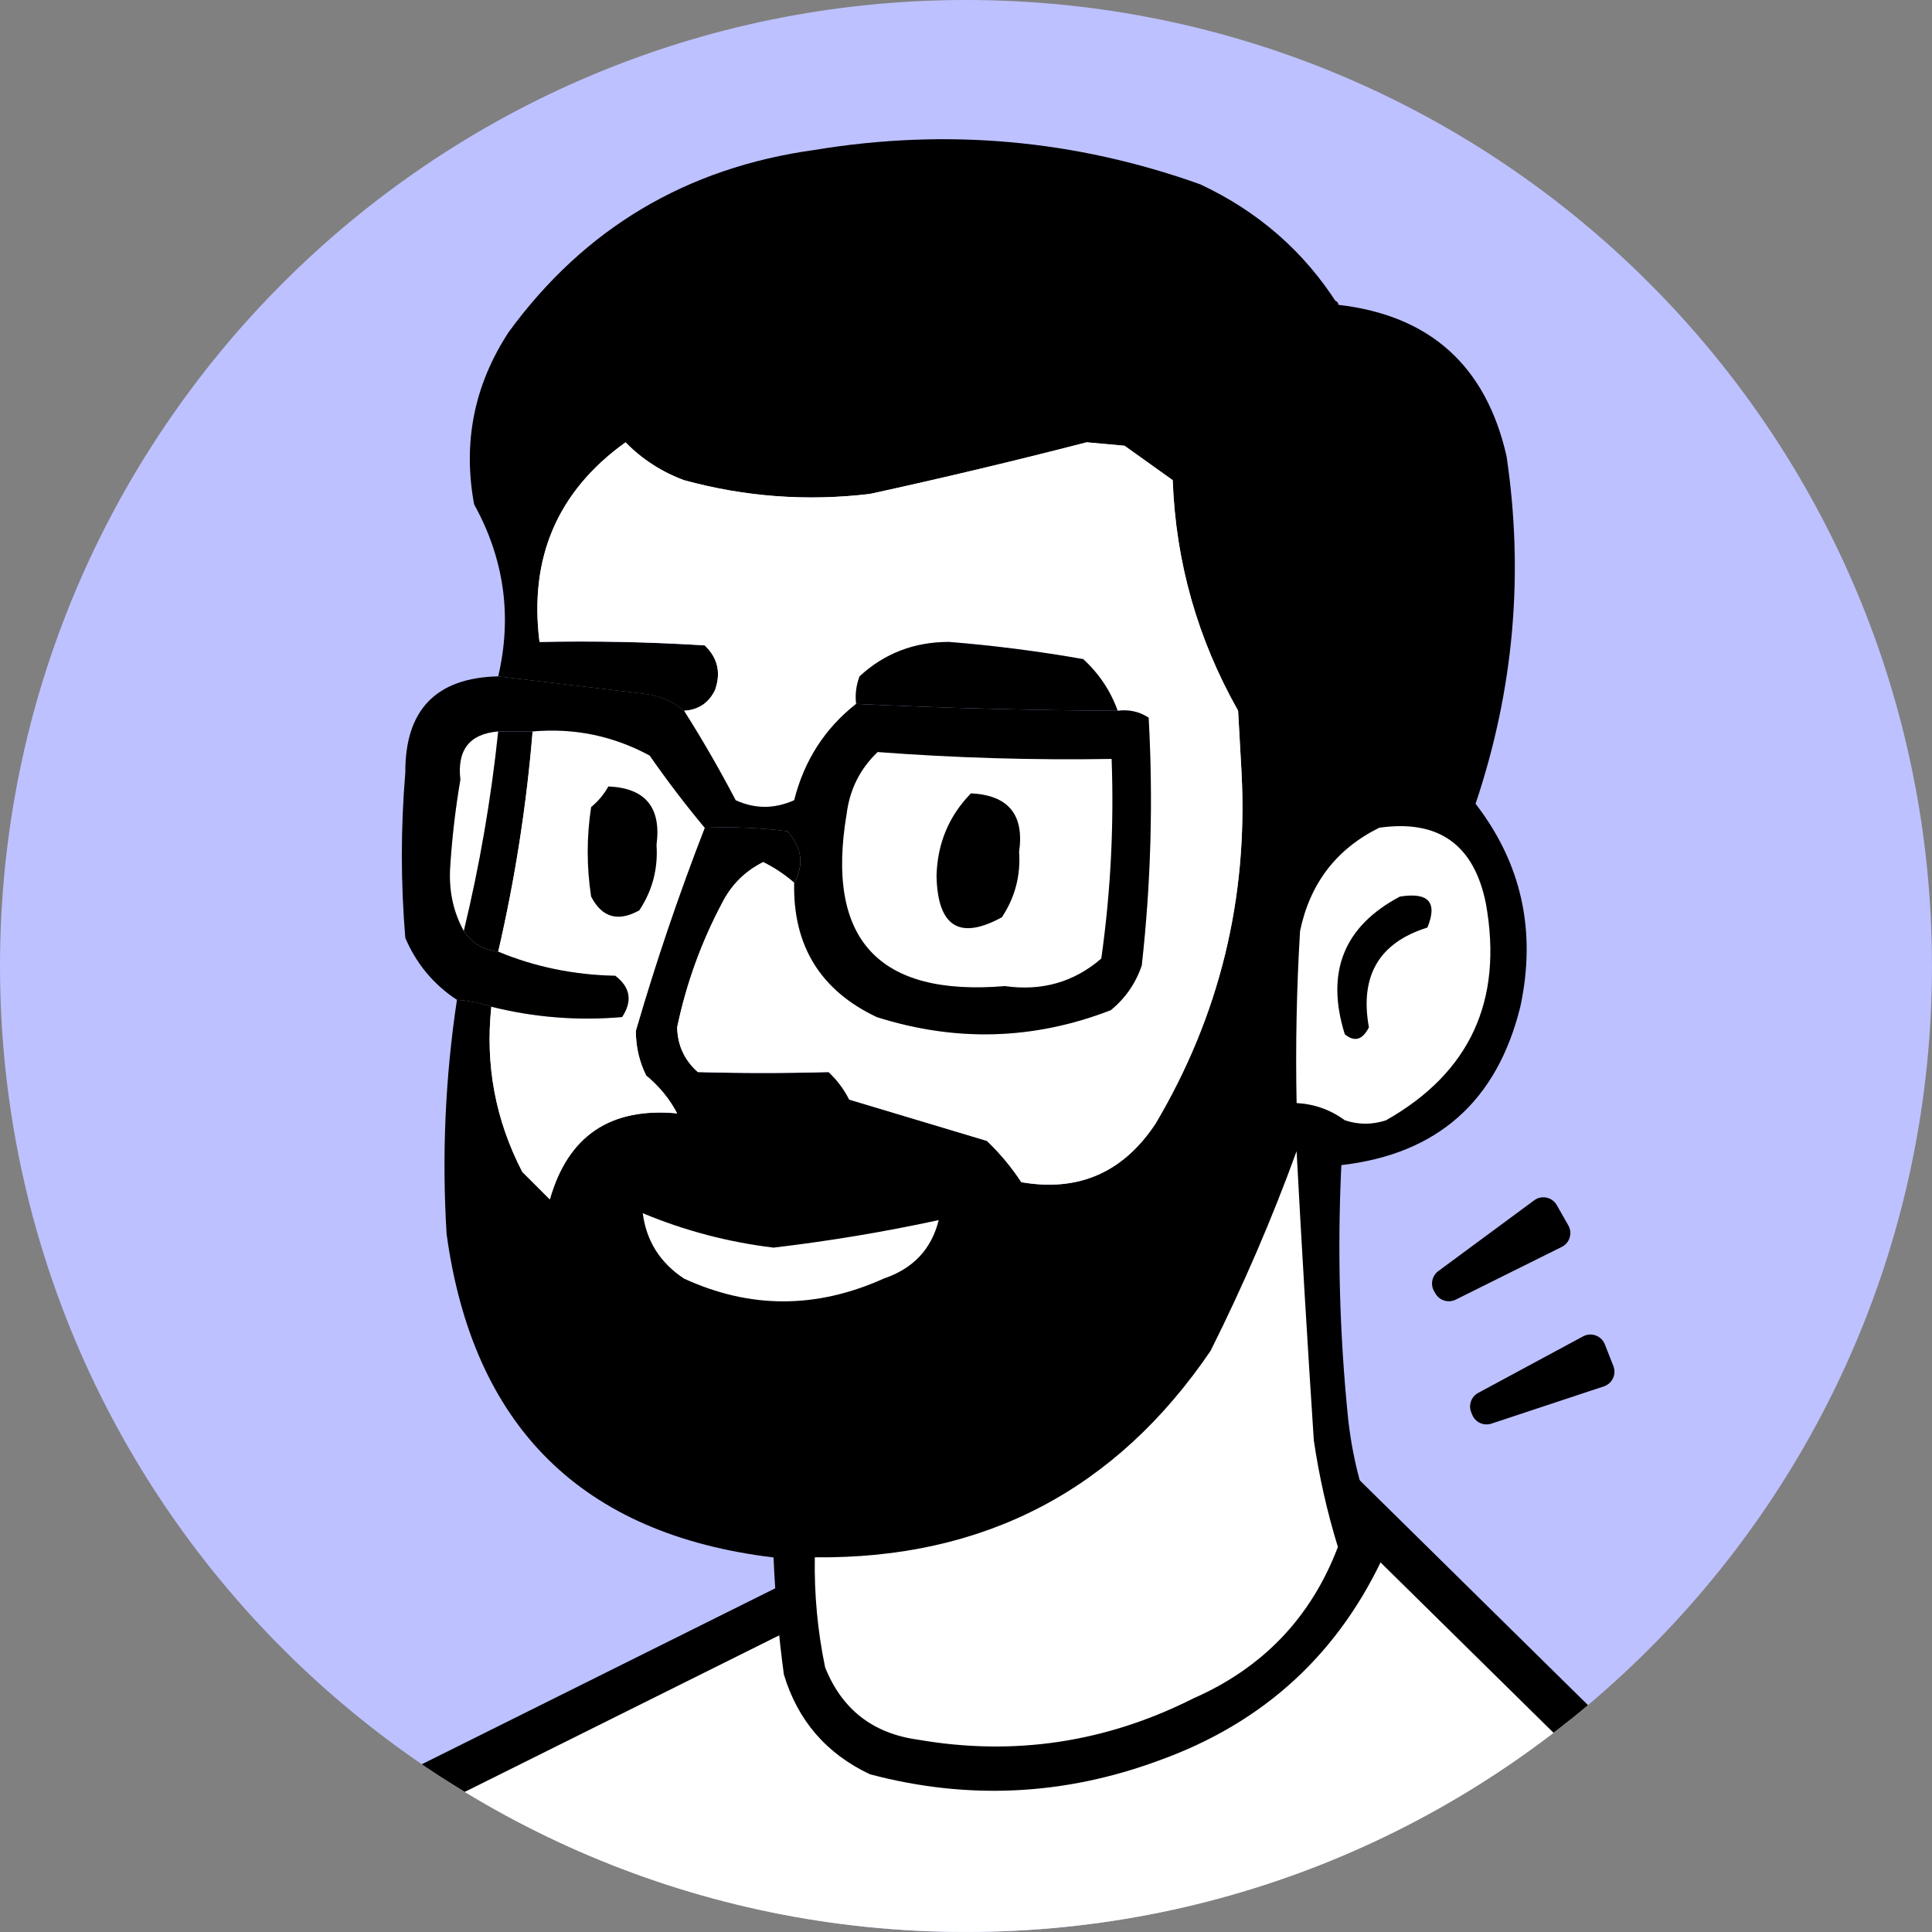<?xml version="1.0" encoding="UTF-8"?>
<svg id="Layer_2" data-name="Layer 2" xmlns="http://www.w3.org/2000/svg" xmlns:xlink="http://www.w3.org/1999/xlink" viewBox="0 0 798.91 798.91">
  <rect x="0" y="0" width="798.91" height="798.91" fill="#808080" stroke="none"/>
  <defs>
    <style>
      .cls-1, .cls-2 {
        fill: none;
      }

      .cls-3, .cls-4 {
        fill-rule: evenodd;
      }

      .cls-3, .cls-5 {
        fill: #fff;
      }

      .cls-6 {
        fill: #bdc1ff;
      }

      .cls-2 {
        stroke-linecap: round;
        stroke-width: 3.2px;
      }

      .cls-2, .cls-5 {
        stroke: #000;
      }

      .cls-5 {
        stroke-width: 18.15px;
      }

      .cls-7 {
        clip-path: url(#clippath);
      }
    </style>
    <clipPath id="clippath">
      <path class="cls-1" d="M399.45,0h0c220.61,0,399.45,178.84,399.45,399.45s-178.84,399.45-399.45,399.45S0,620.06,0,399.45,178.84,0,399.45,0Z"/>
    </clipPath>
  </defs>
  <g id="Layer_1-2" data-name="Layer 1">
    <g class="cls-7">
      <g>
        <path class="cls-6" d="M399.45,0h0c220.61,0,399.45,178.84,399.45,399.45h0c0,220.61-178.84,399.45-399.45,399.45h0C178.84,798.91,0,620.06,0,399.45h0C0,178.84,178.84,0,399.45,0Z"/>
        <path class="cls-5" d="M159.78,746.97l174.69-86.97,193.6-68.82,151.25,148.98c-190.22,81.69-329.3,100.32-519.54,6.81Z"/>
        <path class="cls-4" d="M188.95,413.43c4.88.37,9.62,1.31,14.23,2.85-2.57,24.11,1.7,46.88,12.8,68.31,3.8,3.79,7.59,7.59,11.39,11.39,7.48-26.3,25.03-38.16,52.65-35.58-3.19-6.05-7.46-11.26-12.81-15.65-2.86-5.79-4.28-11.95-4.27-18.5,8.26-28.37,17.74-56.36,28.47-83.96,11.42-.47,22.8,0,34.15,1.42,6.11,6.71,7.05,13.82,2.84,21.35-3.86-3.37-8.13-6.22-12.8-8.54-7.56,3.76-13.25,9.45-17.08,17.08-8.58,16.21-14.75,33.29-18.5,51.23.16,7.43,3.01,13.6,8.54,18.5,18.05.51,36.08.51,54.08,0,3.53,3.28,6.38,7.08,8.53,11.38,19.01,5.7,37.98,11.39,56.93,17.08,5.42,5.17,10.16,10.86,14.23,17.08,23.6,4.1,42.1-3.97,55.5-24.19,26.42-44.61,38.28-93,35.57-145.15-.47-8.54-.95-17.08-1.42-25.61-16.79-29.69-25.8-61.47-27.04-95.34-6.64-4.74-13.28-9.49-19.92-14.23-5.22-.47-10.44-.95-15.66-1.42-29.64,7.66-59.53,14.77-89.65,21.35-26.06,3.11-51.68,1.21-76.84-5.69-9.28-3.45-17.34-8.66-24.19-15.65-28.1,20.16-39.96,47.67-35.58,82.54,22.79-.47,45.56,0,68.31,1.42,5.39,5.15,6.81,11.31,4.26,18.5-2.61,5.34-6.88,8.18-12.8,8.54-4.69-4.06-10.39-6.43-17.08-7.11-19.97-2.38-39.89-4.75-59.77-7.12,5.81-24.89,2.49-48.61-9.96-71.15-4.74-25.64.01-49.36,14.23-71.15,31.31-42.95,73.53-68.09,126.65-75.42,54.48-9,107.61-4.26,159.38,14.23,24.05,11.26,43.02,27.86,56.93,49.81,37.99,4.31,61.23,25.18,69.73,62.61,7.26,48.83,2.99,96.74-12.81,143.73,19.06,24.69,25.23,52.68,18.5,83.96-9.66,39.09-34.33,60.91-74,65.46-1.69,35.16-.74,70.26,2.85,105.31,2.12,18.94,7.34,36.96,15.65,54.08-18.94,42.18-50.25,71.12-93.92,86.81-39.27,14.52-79.12,16.42-119.54,5.69-17.99-8.5-29.85-22.25-35.57-41.27-2.16-16.08-3.58-32.21-4.27-48.38-79.25-9.52-124.31-54.1-135.19-133.77-1.99-32.43-.56-64.69,4.27-96.77Z"/>
        <path class="cls-3" d="M328.4,365.06c-.54,25.99,10.85,44.49,34.15,55.5,32.75,10.4,65,9.46,96.77-2.85,6.02-4.93,10.29-11.09,12.81-18.5,3.79-34.08,4.74-68.24,2.84-102.46-3.86-2.5-8.13-3.45-12.8-2.85-2.92-8.17-7.67-15.29-14.24-21.35-18.33-3.24-36.83-5.62-55.49-7.12-14.39-.01-26.72,4.73-37,14.23-1.4,3.68-1.87,7.48-1.43,11.38-12.93,10.16-21.46,23.44-25.61,39.85-8.18,3.65-16.24,3.65-24.19,0-6.71-12.8-13.82-25.13-21.35-37,5.93-.35,10.2-3.2,12.81-8.54,2.55-7.19,1.13-13.35-4.27-18.5-22.75-1.42-45.52-1.89-68.31-1.42-4.37-34.86,7.49-62.38,35.58-82.54,6.85,6.99,14.92,12.21,24.19,15.65,25.17,6.9,50.78,8.8,76.85,5.69,30.12-6.57,60-13.69,89.65-21.35,5.21.47,10.43.95,15.65,1.42,6.64,4.74,13.28,9.49,19.92,14.23,1.24,33.87,10.25,65.65,27.04,95.34.48,8.54.95,17.08,1.43,25.62,2.7,52.15-9.16,100.54-35.58,145.15-13.39,20.22-31.89,28.29-55.5,24.19-4.06-6.22-8.81-11.91-14.23-17.08-18.94-5.69-37.92-11.38-56.92-17.08-2.16-4.3-5-8.1-8.54-11.38-18,.51-36.02.51-54.08,0-5.53-4.9-8.38-11.07-8.54-18.5,3.76-17.94,9.92-35.02,18.5-51.23,3.84-7.62,9.53-13.32,17.08-17.08,4.68,2.32,8.95,5.16,12.81,8.54Z"/>
        <path class="cls-4" d="M462.17,293.91c-36.45-.18-72.51-1.13-108.15-2.85-.45-3.91.03-7.7,1.42-11.38,10.28-9.5,22.61-14.24,37-14.23,18.66,1.5,37.16,3.87,55.5,7.11,6.57,6.06,11.31,13.17,14.23,21.35Z"/>
        <path class="cls-3" d="M570.32,342.28c24.5-3.5,39.21,6.94,44.11,31.31,7.22,40.1-6.54,69.98-41.26,89.65-5.7,1.9-11.39,1.9-17.08,0-5.89-4.33-12.53-6.71-19.92-7.11-.48-23.74,0-47.45,1.42-71.15,4.12-19.69,15.02-33.92,32.73-42.69Z"/>
        <path class="cls-3" d="M206.02,302.45c-2.91,27.83-7.65,55.34-14.23,82.54-4.24-7.64-6.14-16.18-5.69-25.61.76-12.41,2.18-24.74,4.27-37-1.42-12.3,3.79-18.94,15.65-19.92Z"/>
        <path class="cls-4" d="M206.02,302.45h14.23c-2.54,30.71-7.28,61.07-14.23,91.08-6.19-.71-10.93-3.56-14.23-8.54,6.57-27.2,11.32-54.71,14.23-82.54Z"/>
        <path class="cls-4" d="M578.86,370.75c11.89-1.9,15.68,2.37,11.39,12.81-19.98,6.22-28.04,19.98-24.19,41.27-2.65,5.22-5.96,6.17-9.97,2.85-8.01-25.65-.42-44.63,22.77-56.92Z"/>
        <path class="cls-3" d="M220.24,302.45c17.14-1.52,33.26,1.8,48.39,9.96,7.33,10.52,14.92,20.48,22.77,29.88-10.73,27.6-20.22,55.59-28.47,83.96-.01,6.55,1.41,12.71,4.27,18.5,5.35,4.39,9.62,9.61,12.81,15.65-27.62-2.58-45.17,9.27-52.65,35.58-3.8-3.79-7.59-7.59-11.39-11.38-11.1-21.42-15.37-44.19-12.8-68.31,17.79,4.44,35.81,5.86,54.07,4.27,4.36-6.63,3.41-12.32-2.84-17.08-17.12-.34-33.25-3.66-48.39-9.96,6.95-30.01,11.7-60.37,14.23-91.07Z"/>
        <path class="cls-4" d="M251.56,325.21c15.33.64,21.97,8.7,19.92,24.19.67,9.84-1.71,18.86-7.11,27.04-8.79,4.89-15.43,3-19.93-5.69-1.89-12.33-1.89-24.67,0-37,2.98-2.48,5.35-5.33,7.12-8.54Z"/>
        <path class="cls-3" d="M536.16,476.05c2.1,39.41,4.47,79.26,7.12,119.54,2.2,14.97,5.52,29.67,9.96,44.11-11.07,29.1-30.99,49.97-59.77,62.61-36.19,18.25-74.14,23.94-113.84,17.08-18.66-2.54-31.47-12.51-38.42-29.88-3.12-15.03-4.54-30.21-4.27-45.54,69.89.75,124.44-27.71,163.65-85.38,13.51-27.01,25.37-54.52,35.57-82.54Z"/>
        <path class="cls-3" d="M265.79,501.68c17.31,7.22,35.34,11.97,54.07,14.23,23.02-2.71,45.78-6.5,68.31-11.38-2.98,12.01-10.57,20.07-22.77,24.19-27.81,12.54-55.33,12.54-82.54,0-9.9-6.54-15.59-15.55-17.07-27.04Z"/>
        <path class="cls-2" d="M463.6,124.57c-42.7,35.57-108.85,45.54-162.23,27.51"/>
        <path class="cls-2" d="M551.82,125.98l-42.69,42.69"/>
        <path class="cls-4" d="M206.02,279.68c19.88,2.37,39.81,4.74,59.77,7.12,6.7.68,12.39,3.05,17.08,7.11,7.52,11.87,14.64,24.2,21.34,37,7.96,3.65,16.02,3.65,24.2,0,4.14-16.41,12.68-29.69,25.61-39.85,35.65,1.72,71.7,2.66,108.15,2.85,4.68-.61,8.95.34,12.81,2.85,1.9,34.22.95,68.38-2.85,102.46-2.51,7.41-6.78,13.57-12.8,18.5-31.77,12.3-64.03,13.25-96.77,2.85-23.3-11.01-34.69-29.51-34.15-55.5,4.21-7.52,3.26-14.64-2.85-21.35-11.34-1.42-22.73-1.9-34.15-1.42-7.85-9.4-15.44-19.36-22.77-29.88-15.12-8.16-31.25-11.48-48.39-9.96h-14.23c-11.86.98-17.07,7.63-15.65,19.92-2.09,12.26-3.51,24.59-4.27,37-.45,9.43,1.45,17.97,5.69,25.61,3.3,4.98,8.05,7.83,14.23,8.54,15.14,6.3,31.27,9.62,48.39,9.96,6.25,4.75,7.2,10.45,2.84,17.08-18.25,1.59-36.28.17-54.07-4.27-4.6-1.53-9.35-2.48-14.23-2.85-9.64-6.33-16.76-14.87-21.35-25.61-1.9-22.77-1.9-45.54,0-68.31-.12-25.97,12.69-39.25,38.42-39.85Z"/>
        <path class="cls-3" d="M362.9,310.98c32.19,2.44,64.44,3.39,96.77,2.85,1.02,27.68-.41,55.19-4.27,82.54-11.28,9.76-24.57,13.56-39.85,11.39-52.36,4.38-74.18-19.33-65.46-71.15,1.29-10.17,5.56-18.71,12.81-25.61Z"/>
        <path class="cls-4" d="M401.5,328.06c15.47.76,22.11,8.83,19.92,24.19.67,9.85-1.71,18.86-7.11,27.04-17.56,9.61-26.58,3.92-27.04-17.08.34-13.39,5.08-24.77,14.23-34.15Z"/>
        <path d="M634.41,496.35c3.08-2.28,7.46-1.35,9.35,1.99l4.77,8.39c1.81,3.19.57,7.25-2.71,8.88l-43.87,21.81c-3.02,1.5-6.69.4-8.38-2.53l-.54-.94c-1.63-2.82-.88-6.4,1.74-8.34l39.64-29.26Z"/>
        <path d="M654.64,552.61c3.37-1.82,7.57-.28,8.98,3.29l3.53,8.98c1.34,3.41-.45,7.26-3.94,8.41l-46.5,15.4c-3.2,1.06-6.68-.55-7.94-3.69l-.4-1.01c-1.22-3.02.03-6.46,2.89-8.01l43.38-23.38Z"/>
      </g>
    </g>
  </g>
</svg>